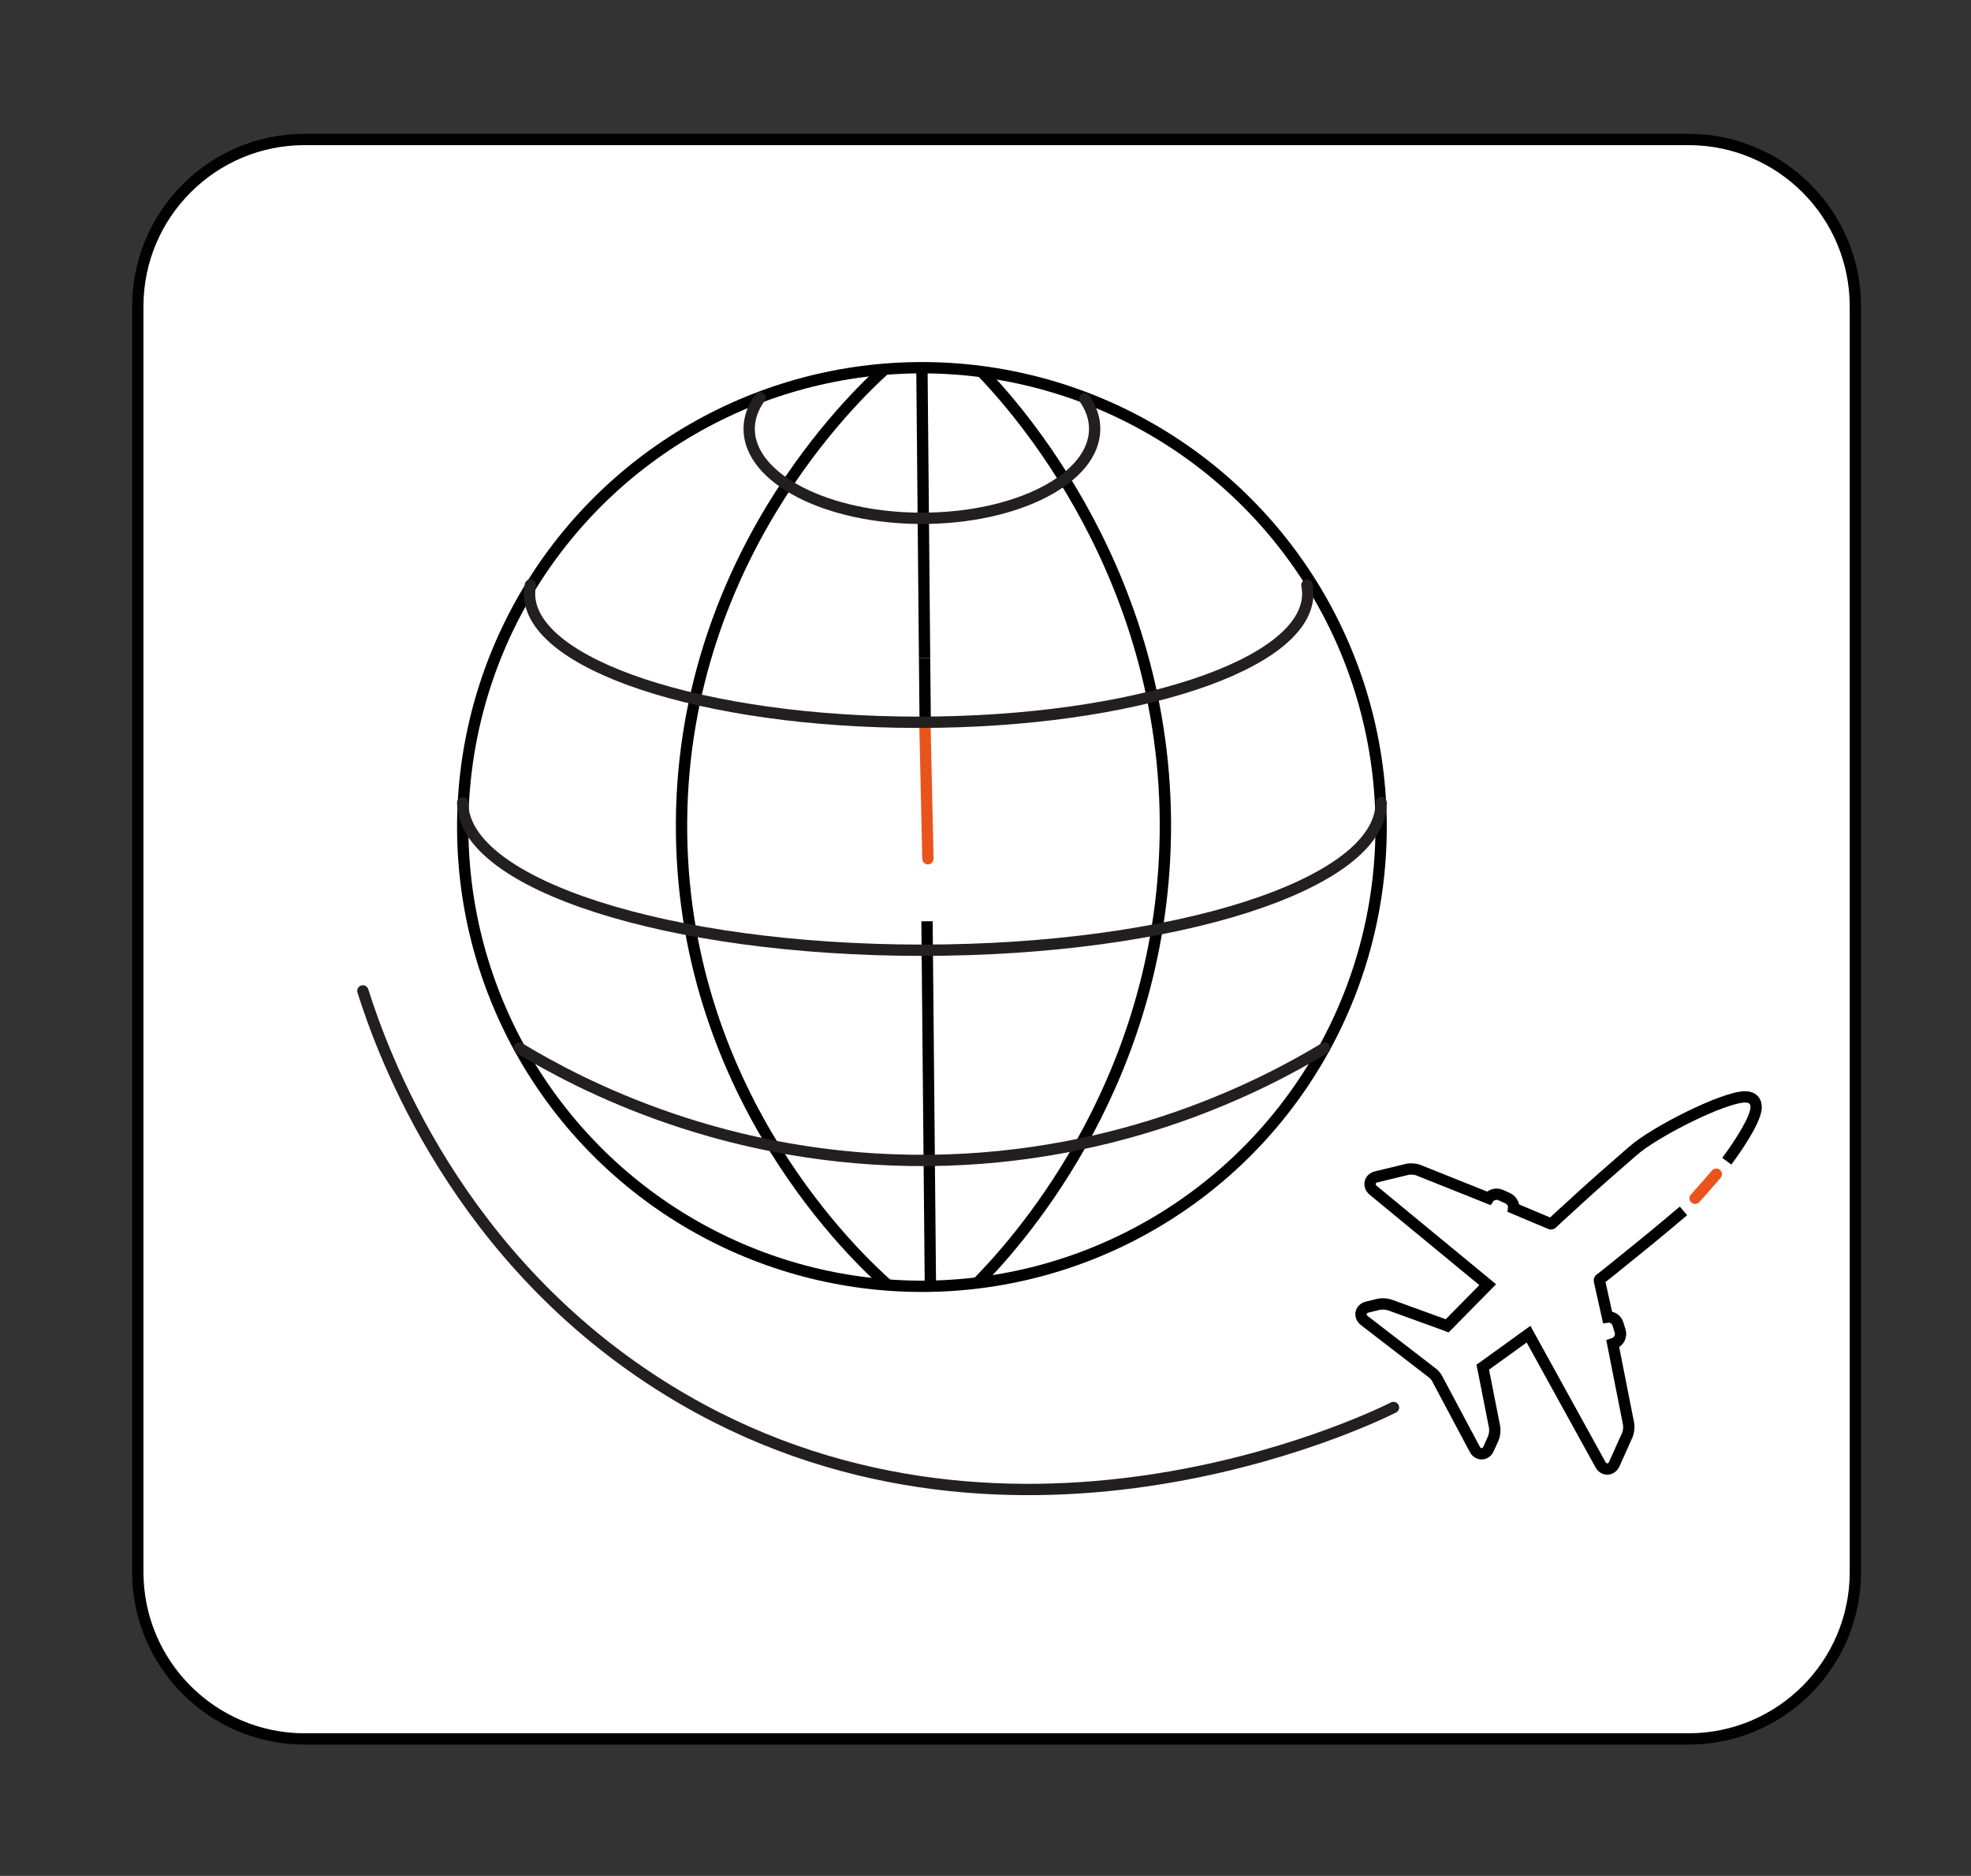 <?xml version="1.0" encoding="UTF-8"?>
<!-- Generator: Adobe Illustrator 27.5.0, SVG Export Plug-In . SVG Version: 6.00 Build 0)  -->
<svg xmlns="http://www.w3.org/2000/svg" xmlns:xlink="http://www.w3.org/1999/xlink" version="1.1" x="0px" y="0px" viewBox="0 0 348.44 331.56" style="enable-background:new 0 0 348.44 331.56;" xml:space="preserve">
<rect x="0" y="0" width="348.44" height="331.56" fill="#333333" stroke="none"/>
<style type="text/css">
	.Styl_x0020_grafiki{fill:#FFFFFF;stroke:#000000;stroke-width:2;stroke-miterlimit:10;}
	.st0{fill:#FFFFFF;stroke:#000000;stroke-width:2;stroke-miterlimit:10;}
	.st1{fill:none;stroke:#000000;stroke-width:2;stroke-miterlimit:10;}
	.st2{fill:none;stroke:#E9541D;stroke-width:2;stroke-linecap:round;stroke-linejoin:round;stroke-miterlimit:10;}
	.st3{fill:none;stroke:#231F20;stroke-width:2;stroke-linecap:round;stroke-linejoin:round;stroke-miterlimit:10;}
	.st4{display:none;}
	.st5{display:inline;fill:#FFFFFF;stroke:#000000;stroke-width:2;stroke-miterlimit:10;}
	.st6{display:inline;fill:none;stroke:#E9541D;stroke-width:2;stroke-miterlimit:10;}
	.st7{display:inline;fill:#FFFFFF;stroke:#010202;stroke-width:2;stroke-miterlimit:10;}
	.st8{display:inline;fill:none;stroke:#010202;stroke-width:2;stroke-miterlimit:10;}
</style>
<g id="Warstwa_5">
	<path class="Styl_x0020_grafiki" d="M298.5,307.35H53.86c-16.29,0-29.5-13.21-29.5-29.5V54.15c0-16.29,13.21-29.5,29.5-29.5H298.5   c16.29,0,29.5,13.21,29.5,29.5v223.7C328,294.14,314.79,307.35,298.5,307.35z"></path>
</g>
<g id="Warstwa_1">
	<circle class="st0" cx="162.98" cy="146.17" r="81.18"></circle>
	<path class="st1" d="M156.43,65.25c-4.86,4.39-36.57,34.01-35.94,82.15c0.62,46.86,31.43,75.25,36.46,79.73"></path>
	<path class="st1" d="M172.78,226.76c6.1-6.22,31.73-33.69,33.18-77.04c1.6-47.62-27.18-78.57-32.46-84.06"></path>
	<line class="st1" x1="163.88" y1="162.83" x2="164.48" y2="227.35"></line>
	<path class="st1" d="M163.76,149.5"></path>
	<line class="st1" x1="163.45" y1="116.33" x2="163.56" y2="127.67"></line>
	<line class="st1" x1="162.98" y1="64.98" x2="163.45" y2="116.33"></line>
	
		<line id="XMLID_00000144335237605210826000000002558333350910251656_" class="st2" x1="163.53" y1="128.66" x2="164.04" y2="151.78"></line>
</g>
<g id="Warstwa_3">
	<path class="st3" d="M191.78,70.52c1.13,1.65,1.74,3.43,1.74,5.28c0,8.73-13.67,15.81-30.54,15.81s-30.54-7.08-30.54-15.81   c0-1.94,0.68-3.8,1.92-5.53"></path>
	<path class="st3" d="M231.04,103.41c0.1,0.51,0.15,1.02,0.15,1.53c0,12.55-30.8,22.72-68.79,22.72   c-37.99,0-68.79-10.17-68.79-22.72c0-0.52,0.05-1.03,0.15-1.53"></path>
	<path class="st3" d="M244.17,141.88c0,14.4-36.35,26.07-81.18,26.07S81.8,156.28,81.8,141.88"></path>
	<path class="st3" d="M246.35,248.77c-4.3,2.16-69.01,33.32-128.12-2.99c-37.45-23-50.55-59.5-54.08-70.64"></path>
	<path class="st3" d="M234.17,185.25c-10.61,6.41-35.55,19.52-69.9,19.85c-35.85,0.34-61.89-13.45-72.47-19.85"></path>
</g>
<g id="Warstwa_2">
	<g>
		<path class="st0" d="M286.63,223.07c-1.45,1.2-3.83,3.06-3.83,3.06c-0.03,0.03-0.07,0.15-0.06,0.21l1.44,6.44    c0.06-0.01,0.12-0.01,0.18-0.01c0.76,0,1.45,0.51,1.67,1.24l0.38,1.26c0.28,0.92-0.24,1.9-1.15,2.19l-0.15,0.05l2.79,14.12    c0.12,0.61,0.02,1.47-0.23,2.04l-2.29,5.09c-0.24,0.55-0.71,0.88-1.24,0.88c-0.49,0-0.94-0.28-1.21-0.78l-12.71-23.05l-8,5.77    c-0.03,0.02-0.06,0.05-0.09,0.07c0.05,0.22,0.1,0.5,0.15,0.75l1.93,9.79c0.12,0.62,0.02,1.48-0.23,2.05l-0.83,1.84    c-0.25,0.55-0.71,0.87-1.23,0.87l0,0c-0.5,0-0.94-0.29-1.21-0.8l-6.69-12.57c-0.13-0.25-0.49-0.66-0.71-0.84l-12.11-9.33    c-0.47-0.36-0.68-0.88-0.57-1.38c0.11-0.5,0.51-0.88,1.08-1.01l1.96-0.48c0.6-0.14,1.47-0.09,2.04,0.11l9.81,3.56    c0.11,0.04,0.22,0.08,0.32,0.12c0.02-0.02,0.05-0.05,0.07-0.07l7.09-7.2l-20.23-16.67c-0.45-0.37-0.65-0.89-0.54-1.39    c0.11-0.49,0.52-0.87,1.08-1l5.42-1.31c0.6-0.15,1.49-0.08,2.06,0.15l12.36,4.94c0.44-0.64,1.39-0.9,2.16-0.55l1.2,0.54    c0.45,0.21,0.81,0.58,0.97,1.02c0.09,0.25,0.12,0.51,0.09,0.76l6.56,2.76c0.12,0.02,0.17-0.02,0.19-0.03c0,0,2.23-2.09,3.66-3.36    c0.25-0.23,0.5-0.46,0.74-0.68 M297.61,214.02c-4.36,3.69-6.92,5.78-10.99,9.05 M302.9,208.32 M278.71,212.24    c3.67-3.34,6.2-5.54,9.91-8.77c3.79-3.39,16.12-9.6,19.88-9.6c0.67,0,1.16,0.17,1.5,0.53c0.34,0.35,0.49,0.83,0.45,1.42    c-0.11,1.87-2.43,5.7-5.18,9.42"></path>
	</g>
	<path class="st2" d="M303.42,207.53c-1.22,1.42-2.47,2.84-3.75,4.26"></path>
</g>
<g id="Warstwa_4" class="st4">
	<path class="st5" d="M-36.61,90.25c5.64,19.15,11.29,38.3,16.93,57.44c2.12,7.18,8.71,12.11,16.19,12.11h76.33   c7.55,0,14.18-5.01,16.24-12.28c5.41-19.09,10.81-38.18,16.22-57.27"></path>
	<line class="st6" x1="-19.17" y1="99.33" x2="89.46" y2="99.33"></line>
	<circle class="st5" cx="-13.47" cy="124.75" r="4.61"></circle>
	<circle class="st5" cx="47.23" cy="124.75" r="4.61"></circle>
	<circle class="st5" cx="25.72" cy="124.75" r="4.61"></circle>
	<circle class="st5" cx="4.68" cy="124.75" r="4.61"></circle>
	<circle class="st5" cx="67.2" cy="124.75" r="4.61"></circle>
	<circle class="st5" cx="84.15" cy="124.75" r="4.61"></circle>
	<circle class="st5" cx="-6.46" cy="145.52" r="4.61"></circle>
	<circle class="st5" cx="15.24" cy="145.52" r="4.61"></circle>
	<circle class="st7" cx="37.76" cy="145.52" r="4.61"></circle>
	<circle class="st5" cx="56.45" cy="145.52" r="4.61"></circle>
	<circle class="st5" cx="75.76" cy="145.52" r="4.61"></circle>
	<line class="st8" x1="-19.5" y1="90.65" x2="89.13" y2="90.65"></line>
	<polyline class="st7" points="-27.08,60.94 -4.3,60.94 3.66,35.99 12.81,80.48 16.51,60.53 32.38,60.53 35.97,72.17 39.29,60.53    47.55,60.53 53.42,21.52 58.03,60.53 60.28,80.48 63.95,60.53 76.54,60.53 79.55,72.97 82.44,60.53 99.51,60.53  "></polyline>
</g>
</svg>
